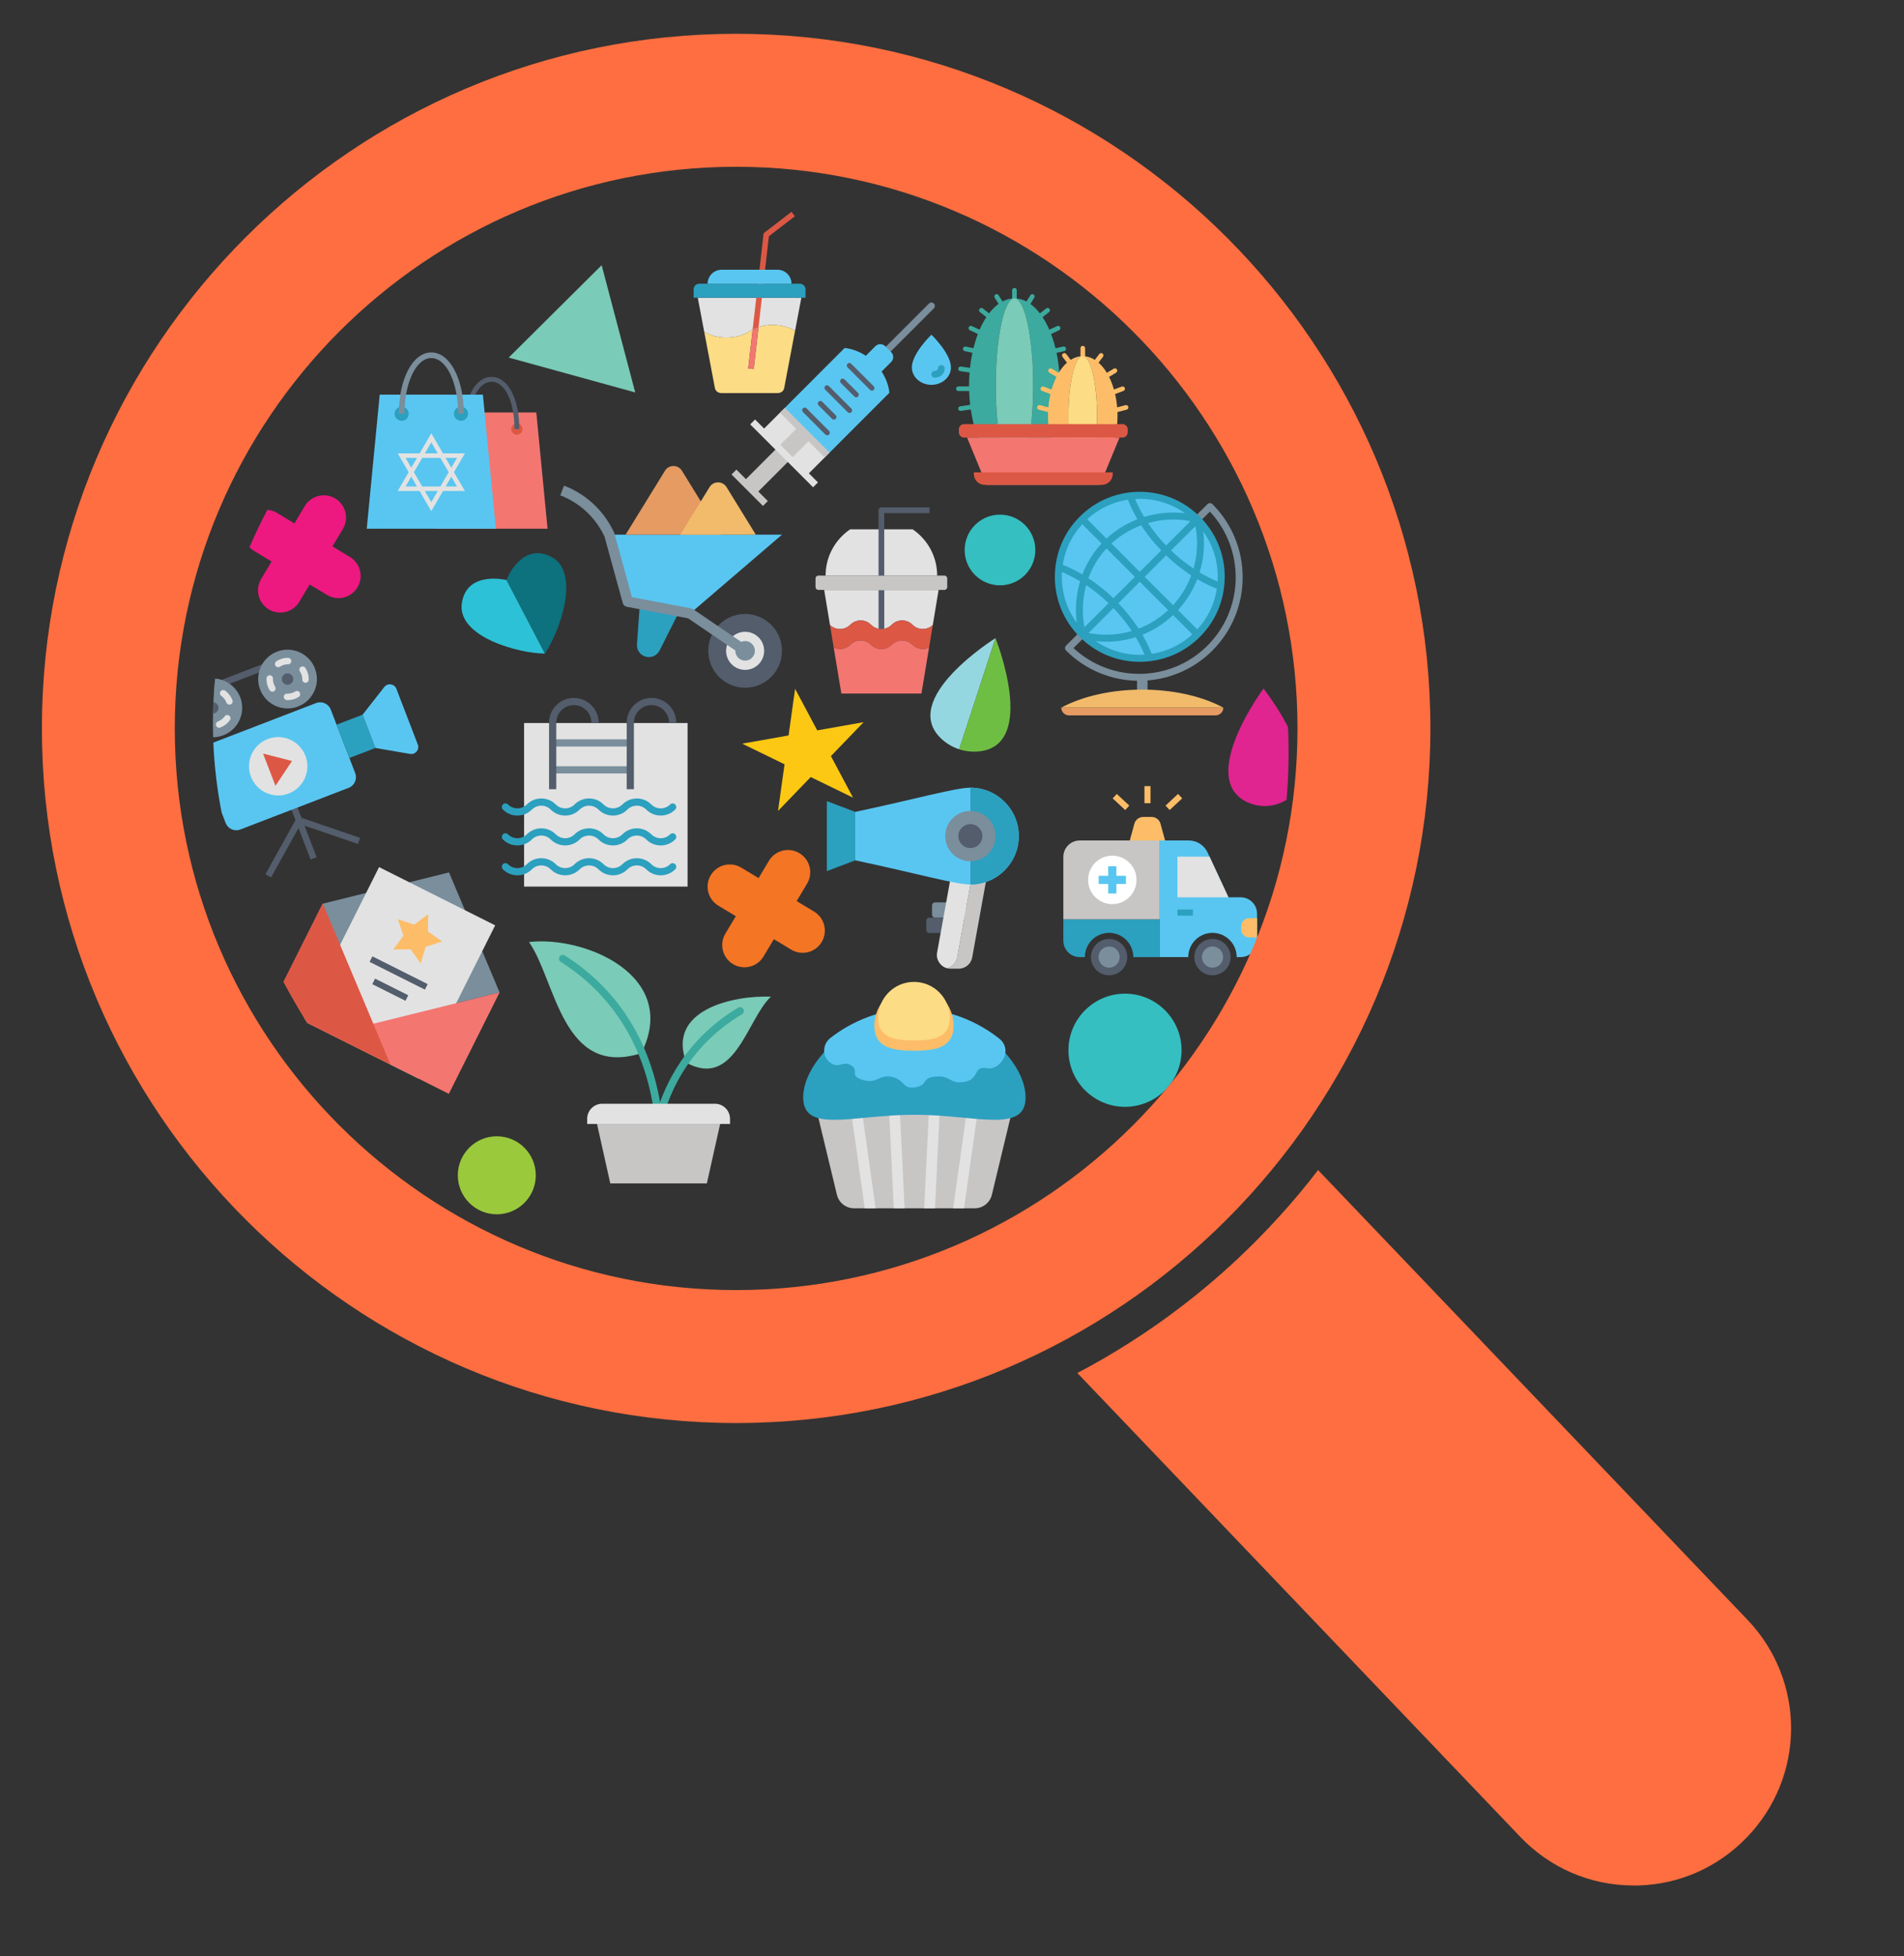 <?xml version="1.0" encoding="UTF-8" standalone="no"?>
<!DOCTYPE svg PUBLIC "-//W3C//DTD SVG 1.1//EN" "http://www.w3.org/Graphics/SVG/1.1/DTD/svg11.dtd">
<svg width="100%" height="100%" viewBox="0 0 409 420" version="1.1" xmlns="http://www.w3.org/2000/svg" xmlns:xlink="http://www.w3.org/1999/xlink" xml:space="preserve" xmlns:serif="http://www.serif.com/" style="fill-rule:evenodd;clip-rule:evenodd;stroke-miterlimit:10;">
    <rect x="0" y="0" width="409" height="420" fill="#333333" stroke="none"/>
    <g id="Artboard1" transform="matrix(1.016,0,0,1.022,-5.917,-10.443)">
        <rect x="5.824" y="10.217" width="401.749" height="410.645" style="fill:none;"/>
        <clipPath id="_clip1">
            <rect x="5.824" y="10.217" width="401.749" height="410.645"/>
        </clipPath>
        <g clip-path="url(#_clip1)">
            <g transform="matrix(-2.811,-2.968,-2.986,2.795,240.667,245.601)">
                <path d="M-0.18,-0.417C-0.18,-0.332 -0.184,-0.253 -0.183,-0.166C-0.183,-0.093 -0.181,-0.008 -0.18,0.078C-0.175,-0.013 -0.176,-0.086 -0.172,-0.166C-0.172,-0.252 -0.173,-0.337 -0.18,-0.417" style="fill:rgb(45,47,143);fill-rule:nonzero;"/>
            </g>
            <g transform="matrix(4.101,0,0,4.077,250.509,237.429)">
                <path d="M0,-0.19C-0.062,-0.125 -0.125,-0.058 -0.187,0.008C-0.125,-0.058 -0.062,-0.125 -0.008,-0.198L0,-0.19Z" style="fill:rgb(45,47,143);fill-rule:nonzero;"/>
            </g>
            <g transform="matrix(4.101,0,0,4.077,375.031,266.014)">
                <path d="M0,31.967C-1.482,33.487 -3.449,34.355 -5.559,34.415C-5.647,34.417 -5.744,34.412 -5.84,34.415C-8.056,34.406 -10.122,33.51 -11.653,31.908L-34.486,8.008C-33.544,7.515 -32.628,6.983 -31.737,6.411C-30.854,5.848 -29.996,5.253 -29.171,4.619C-28.149,3.843 -27.169,3.012 -26.239,2.142C-25.488,1.438 -24.763,0.702 -24.07,-0.064C-23.369,-0.831 -22.702,-1.629 -22.075,-2.45L0.062,20.723C3.084,23.889 3.058,28.836 0,31.967" style="fill:rgb(255,110,64);fill-rule:nonzero;"/>
            </g>
            <g transform="matrix(4.101,0,0,4.077,242.417,245.68)">
                <path d="M0,-0.174C-0.062,-0.116 -0.117,-0.059 -0.18,0L-0.188,-0.008C-0.125,-0.067 -0.063,-0.124 0,-0.174" style="fill:rgb(45,47,143);fill-rule:nonzero;"/>
            </g>
            <g transform="matrix(-3.107,-2.661,-2.677,3.088,248.712,235.612)">
                <path d="M-0.486,-1.309C-0.496,-0.905 -0.5,-0.496 -0.499,-0.092C-0.494,-0.002 -0.491,0.089 -0.486,0.181C-0.491,0.089 -0.494,-0.002 -0.488,-0.093C-0.494,-0.501 -0.49,-0.9 -0.486,-1.309" style="fill:rgb(45,47,143);fill-rule:nonzero;"/>
            </g>
            <g transform="matrix(4.101,0,0,4.077,81.4,120.247)">
                <path d="M0,3.279C-0.327,3.821 -1.031,3.995 -1.572,3.668L-2.464,3.131L-4.427,1.947L-5.326,1.405C-5.417,1.35 -5.497,1.284 -5.568,1.211C-5.293,0.571 -4.987,-0.072 -4.645,-0.716C-4.471,-0.702 -4.302,-0.652 -4.144,-0.556L-3.252,-0.017L-1.289,1.168L-0.391,1.709C0.151,2.036 0.327,2.74 0,3.279" style="fill:rgb(237,24,128);fill-rule:nonzero;"/>
            </g>
            <g transform="matrix(4.101,0,0,4.077,62.664,114.934)">
                <path d="M0,5.719C-0.543,5.394 -0.721,4.691 -0.396,4.149L1.851,0.394C2.175,-0.148 2.878,-0.324 3.422,0C3.965,0.325 4.142,1.029 3.818,1.571L1.571,5.325C1.247,5.867 0.543,6.043 0,5.719" style="fill:rgb(237,24,128);fill-rule:nonzero;"/>
            </g>
            <g transform="matrix(4.101,0,0,4.077,156.101,208.136)">
                <path d="M0,-3.448C0.327,-3.989 1.03,-4.163 1.573,-3.836L5.326,-1.572C5.869,-1.245 6.043,-0.541 5.717,0C5.391,0.541 4.687,0.715 4.145,0.388L0.391,-1.877C-0.151,-2.204 -0.326,-2.907 0,-3.448" style="fill:rgb(244,117,36);fill-rule:nonzero;"/>
            </g>
            <g transform="matrix(4.101,0,0,4.077,160.809,189.453)">
                <path d="M0,5.718C-0.543,5.393 -0.721,4.69 -0.396,4.148L1.851,0.393C2.175,-0.149 2.878,-0.325 3.421,0C3.965,0.325 4.142,1.029 3.817,1.571L1.571,5.324C1.247,5.867 0.543,6.043 0,5.718" style="fill:rgb(244,117,36);fill-rule:nonzero;"/>
            </g>
            <g transform="matrix(4.101,0,0,4.077,112.897,139.452)">
                <path d="M0,-1.81C0,-1.81 0.753,-3.789 2.3,-3.013C3.846,-2.237 2.762,0.844 1.981,1.979L0,-1.81Z" style="fill:rgb(13,113,126);fill-rule:nonzero;"/>
            </g>
            <g transform="matrix(4.101,0,0,4.077,112.897,145.437)">
                <path d="M0,-3.278C0,-3.278 -2.055,-3.789 -2.3,-2.076C-2.544,-0.362 0.605,0.505 1.981,0.511L0,-3.278Z" style="fill:rgb(44,193,214);fill-rule:nonzero;"/>
            </g>
            <g transform="matrix(4.101,0,0,4.077,173.93,180.584)">
                <path d="M0,-6.294L1.141,-4.151L3.532,-4.574L1.847,-2.827L2.988,-0.685L0.805,-1.747L-0.88,0L-0.544,-2.404L-2.727,-3.467L-0.336,-3.89L0,-6.294Z" style="fill:rgb(253,200,19);fill-rule:nonzero;"/>
            </g>
            <g transform="matrix(4.101,0,0,4.077,140.127,65.93)">
                <path d="M0,6.557L-6.523,4.761L-1.73,0L0,6.557Z" style="fill:rgb(122,203,183);fill-rule:nonzero;"/>
            </g>
            <g transform="matrix(0,4.077,4.101,0,243.683,218.97)">
                <path d="M2.916,-2.916C1.306,-2.916 0,-1.61 0,-0C0,1.61 1.306,2.916 2.916,2.916C4.526,2.916 5.832,1.61 5.832,-0C5.832,-1.61 4.526,-2.916 2.916,-2.916" style="fill:rgb(53,191,193);fill-rule:nonzero;"/>
            </g>
            <g transform="matrix(0,4.077,4.101,0,217.247,118.336)">
                <path d="M1.822,-1.821C0.815,-1.821 0,-1.006 0,0.001C0,1.007 0.815,1.822 1.822,1.822C2.828,1.822 3.643,1.007 3.643,0.001C3.643,-1.006 2.828,-1.821 1.822,-1.821" style="fill:rgb(53,191,193);fill-rule:nonzero;"/>
            </g>
            <g transform="matrix(0,4.077,4.101,0,110.863,248.931)">
                <path d="M2.01,-2.01C0.9,-2.01 0,-1.11 0,0C0,1.11 0.9,2.01 2.01,2.01C3.12,2.01 4.02,1.11 4.02,0C4.02,-1.11 3.12,-2.01 2.01,-2.01" style="fill:rgb(154,201,60);fill-rule:nonzero;"/>
            </g>
            <g transform="matrix(4.101,0,0,4.077,277.844,156.506)">
                <path d="M0,5.331C-0.053,5.363 -0.107,5.395 -0.167,5.425C-0.75,5.718 -1.426,5.729 -2.019,5.457C-4.64,4.248 -1.191,-0.398 -1.191,-0.398C-1.191,-0.398 -0.489,0.483 0.073,1.58L0.073,1.583C0.128,2.767 0.112,4.023 0,5.331" style="fill:rgb(224,36,144);fill-rule:nonzero;"/>
            </g>
            <g transform="matrix(4.101,0,0,4.077,216.303,167.627)">
                <path d="M0,-5.728L-1.875,0C-2.201,-0.107 -2.505,-0.281 -2.762,-0.514C-5.049,-2.577 0,-5.728 0,-5.728" style="fill:rgb(149,215,225);fill-rule:nonzero;"/>
            </g>
            <g transform="matrix(4.101,0,0,4.077,212.789,144.422)">
                <path d="M0,5.802C-0.346,5.838 -0.693,5.798 -1.019,5.692L0.857,-0.036C0.857,-0.036 3.064,5.492 0,5.802" style="fill:rgb(111,190,68);fill-rule:nonzero;"/>
            </g>
            <g transform="matrix(4.101,0,0,4.077,220.577,264.062)">
                <path d="M0,-5.805L-10.449,-5.805L-9.219,-0.699C-9.121,-0.289 -8.754,0 -8.333,0L-2.116,0C-1.695,0 -1.328,-0.289 -1.23,-0.699L0,-5.805Z" style="fill:rgb(199,198,197);fill-rule:nonzero;"/>
            </g>
            <g transform="matrix(4.101,0,0,4.077,187.765,261.793)">
                <path d="M0,-4.971L1.448,-4.971L1.715,0.556L2.271,0.556L2.004,-4.971L3.549,-4.971L3.282,0.556L3.838,0.556L4.105,-4.971L5.553,-4.971L4.775,0.556L5.336,0.556L6.147,-5.21C6.159,-5.289 6.135,-5.37 6.082,-5.431C6.029,-5.492 5.953,-5.527 5.873,-5.527L-0.32,-5.527C-0.4,-5.527 -0.477,-5.492 -0.529,-5.431C-0.582,-5.37 -0.606,-5.289 -0.595,-5.21L0.216,0.556L0.777,0.556L0,-4.971Z" style="fill:rgb(226,226,226);fill-rule:nonzero;"/>
            </g>
            <g transform="matrix(0,-4.077,-4.101,0,204.264,212.302)">
                <path d="M-6.98,-4.486C-8.864,-4.486 -7.875,-1.92 -7.875,1.246C-7.875,4.412 -8.864,6.98 -6.98,6.98C-5.096,6.98 -2.602,4.412 -2.602,1.246C-2.602,-1.92 -5.096,-4.486 -6.98,-4.486" style="fill:rgb(44,160,191);fill-rule:nonzero;"/>
            </g>
            <g transform="matrix(4.101,0,0,4.077,181.34,227.652)">
                <path d="M0,1.424C0.44,1.747 0.644,1.343 1.006,1.528C1.568,1.814 0.974,2.048 1.568,2.278C2.381,2.594 2.492,2.025 3.152,2.152C3.851,2.286 3.713,2.786 4.349,2.702C5.064,2.607 4.67,2.233 5.39,2.148C6.244,2.047 6.156,2.585 6.98,2.405C7.723,2.244 7.343,1.574 8.119,1.715C8.415,1.769 8.776,1.555 8.965,1.163C9.124,0.834 9.027,0.434 8.742,0.205C7.601,-0.707 6.052,-1.362 4.344,-1.362C2.668,-1.362 1.144,-0.731 0.01,0.156C-0.398,0.475 -0.424,1.102 -0.013,1.414C-0.008,1.417 -0.004,1.42 0,1.424" style="fill:rgb(89,198,241);fill-rule:nonzero;"/>
            </g>
            <g transform="matrix(0,-4.077,-4.101,0,200.609,215.833)">
                <path d="M-2.417,-1.666C-3.544,-1.666 -3.708,-0.752 -3.708,0.376C-3.708,1.503 -3.544,2.417 -2.417,2.417C-1.289,2.417 -0.375,1.503 -0.375,0.376C-0.375,-0.752 -1.289,-1.666 -2.417,-1.666" style="fill:rgb(253,189,104);fill-rule:nonzero;"/>
            </g>
            <g transform="matrix(0,-4.077,-4.101,0,200.462,215.115)">
                <path d="M-2.187,-1.507C-3.207,-1.507 -3.355,-0.68 -3.355,0.34C-3.355,1.36 -3.207,2.187 -2.187,2.187C-1.166,2.187 -0.339,1.36 -0.339,0.34C-0.339,-0.68 -1.166,-1.507 -2.187,-1.507" style="fill:rgb(252,220,133);fill-rule:nonzero;"/>
            </g>
            <g transform="matrix(4.101,0,0,4.077,193.616,73.701)">
                <path d="M0,2.6C-0.046,2.6 -0.091,2.582 -0.125,2.547C-0.195,2.479 -0.195,2.366 -0.125,2.296L2.102,0.07C2.17,0 2.283,0 2.352,0.07C2.421,0.139 2.421,0.251 2.352,0.321L0.125,2.547C0.09,2.582 0.045,2.6 0,2.6" style="fill:rgb(122,142,156);fill-rule:nonzero;"/>
            </g>
            <g transform="matrix(2.9,2.883,2.9,-2.883,170.693,96.633)">
                <rect x="0.056" y="-1.375" width="3.263" height="1.51" style="fill:rgb(226,226,226);"/>
            </g>
            <g transform="matrix(4.101,0,0,4.077,194.239,101.921)">
                <path d="M0,-3.839C0.141,-3.98 0.141,-4.207 0,-4.348L-0.304,-4.652C-0.445,-4.793 -0.673,-4.793 -0.814,-4.652L-1.305,-4.161L-1.297,-4.154C-1.63,-4.373 -2.006,-4.521 -2.398,-4.562L-5.605,-1.354L-3.298,0.954L-0.091,-2.254C-0.131,-2.646 -0.279,-3.023 -0.498,-3.355L-0.491,-3.348L0,-3.839Z" style="fill:rgb(89,198,241);fill-rule:nonzero;"/>
            </g>
            <g transform="matrix(-2.9,-2.883,-2.9,2.883,178.394,105.058)">
                <rect x="0.651" y="-0.27" width="0.901" height="4.019" style="fill:rgb(199,198,197);"/>
            </g>
            <g transform="matrix(-2.9,-2.883,-2.9,2.883,165.057,108.015)">
                <rect x="-1.831" y="0.759" width="2.292" height="0.355" style="fill:rgb(199,198,197);"/>
            </g>
            <g transform="matrix(-2.9,-2.883,-2.9,2.883,172.328,96.117)">
                <rect x="-3.788" y="1.569" width="4.585" height="0.355" style="fill:rgb(226,226,226);"/>
            </g>
            <g transform="matrix(-2.9,-2.883,-2.9,2.883,176.708,94.455)">
                <rect x="-2.659" y="1.102" width="3.263" height="0.355" style="fill:rgb(199,198,197);"/>
            </g>
            <g transform="matrix(4.101,0,0,4.077,176.343,101.463)">
                <path d="M0,-1.339C-0.052,-1.391 -0.136,-1.391 -0.188,-1.339C-0.241,-1.286 -0.241,-1.202 -0.188,-1.151L0.974,0.013C1,0.038 1.034,0.052 1.068,0.052C1.102,0.052 1.136,0.038 1.162,0.013C1.214,-0.04 1.214,-0.124 1.162,-0.176L0,-1.339Z" style="fill:rgb(83,93,108);fill-rule:nonzero;"/>
            </g>
            <g transform="matrix(4.101,0,0,4.077,179.655,98.166)">
                <path d="M0,-0.873C-0.052,-0.925 -0.136,-0.925 -0.188,-0.873C-0.24,-0.82 -0.24,-0.736 -0.188,-0.685L0.51,0.013C0.535,0.039 0.569,0.052 0.604,0.052C0.637,0.052 0.672,0.039 0.698,0.013C0.75,-0.039 0.75,-0.123 0.698,-0.175L0,-0.873Z" style="fill:rgb(83,93,108);fill-rule:nonzero;"/>
            </g>
            <g transform="matrix(4.101,0,0,4.077,181.061,96.77)">
                <path d="M0,-1.338C-0.052,-1.39 -0.136,-1.39 -0.187,-1.338C-0.24,-1.286 -0.24,-1.201 -0.187,-1.15L0.975,0.013C1.001,0.039 1.034,0.052 1.069,0.052C1.104,0.052 1.137,0.039 1.163,0.013C1.215,-0.039 1.215,-0.123 1.163,-0.176L0,-1.338Z" style="fill:rgb(83,93,108);fill-rule:nonzero;"/>
            </g>
            <g transform="matrix(4.101,0,0,4.077,184.375,93.472)">
                <path d="M0,-0.872C-0.052,-0.925 -0.136,-0.925 -0.188,-0.872C-0.24,-0.82 -0.24,-0.735 -0.188,-0.684L0.509,0.014C0.536,0.039 0.569,0.053 0.604,0.053C0.638,0.053 0.672,0.039 0.698,0.014C0.75,-0.038 0.75,-0.123 0.698,-0.175L0,-0.872Z" style="fill:rgb(83,93,108);fill-rule:nonzero;"/>
            </g>
            <g transform="matrix(4.101,0,0,4.077,190.549,87.339)">
                <path d="M0,0.987L-1.162,-0.176C-1.214,-0.228 -1.298,-0.228 -1.35,-0.176C-1.402,-0.123 -1.402,-0.039 -1.35,0.012L-0.188,1.175C-0.162,1.201 -0.128,1.215 -0.094,1.215C-0.06,1.215 -0.025,1.201 0,1.175C0.052,1.123 0.052,1.039 0,0.987" style="fill:rgb(83,93,108);fill-rule:nonzero;"/>
            </g>
            <g transform="matrix(-4.101,0,0,4.077,202.743,91.068)">
                <path d="M-0.002,-2.585C-0.002,-2.585 1.006,-1.618 1.006,-0.9C1.006,-0.402 0.556,0 -0.002,0C-0.558,0 -1.008,-0.402 -1.008,-0.9C-1.008,-1.618 -0.002,-2.585 -0.002,-2.585" style="fill:rgb(89,198,241);fill-rule:nonzero;"/>
            </g>
            <g transform="matrix(4.101,0,0,4.077,203.486,86.918)">
                <path d="M0,0.65C-0.098,0.65 -0.178,0.571 -0.178,0.472C-0.178,0.375 -0.098,0.296 0,0.296C0.083,0.296 0.152,0.241 0.152,0.177C0.152,0.08 0.231,0 0.33,0C0.428,0 0.507,0.08 0.507,0.177C0.507,0.438 0.279,0.65 0,0.65" style="fill:rgb(44,160,191);fill-rule:nonzero;"/>
            </g>
            <g transform="matrix(4.101,0,0,4.077,100.294,121.288)">
                <path d="M0,-5.988L4.614,-5.988L5.193,0L-0.579,0L0,-5.988Z" style="fill:rgb(243,118,113);fill-rule:nonzero;"/>
            </g>
            <g transform="matrix(0,-4.077,-4.101,0,115.111,99.164)">
                <path d="M-0.292,-0.292C-0.452,-0.292 -0.583,-0.161 -0.583,0.001C-0.583,0.161 -0.452,0.292 -0.292,0.292C-0.13,0.292 -0,0.161 -0,0.001C-0,-0.161 -0.13,-0.292 -0.292,-0.292" style="fill:rgb(220,88,68);fill-rule:nonzero;"/>
            </g>
            <g transform="matrix(4.101,0,0,4.077,115.62,89.402)">
                <path d="M0,2.686L-0.248,2.686C-0.248,1.273 -0.745,0.248 -1.43,0.248C-2.115,0.248 -2.613,1.273 -2.613,2.686L-2.861,2.686C-2.861,1.105 -2.272,0 -1.43,0C-0.588,0 0,1.105 0,2.686" style="fill:rgb(83,93,108);fill-rule:nonzero;"/>
            </g>
            <g transform="matrix(4.101,0,0,4.077,86.104,121.288)">
                <path d="M0,-6.906L5.32,-6.906L5.988,0L-0.668,0L0,-6.906Z" style="fill:rgb(89,198,241);fill-rule:nonzero;"/>
            </g>
            <g transform="matrix(0,-4.077,-4.101,0,90.743,95.657)">
                <path d="M-0.365,-0.365C-0.566,-0.365 -0.728,-0.201 -0.728,-0.001C-0.728,0.201 -0.566,0.365 -0.365,0.365C-0.163,0.365 -0.001,0.201 -0.001,-0.001C-0.001,-0.201 -0.163,-0.365 -0.365,-0.365" style="fill:rgb(44,160,191);fill-rule:nonzero;"/>
            </g>
            <g transform="matrix(0,-4.077,-4.101,0,103.284,95.659)">
                <path d="M-0.364,-0.364C-0.565,-0.364 -0.728,-0.201 -0.728,0C-0.728,0.201 -0.565,0.364 -0.364,0.364C-0.163,0.364 0,0.201 0,0C0,-0.201 -0.163,-0.364 -0.364,-0.364" style="fill:rgb(44,160,191);fill-rule:nonzero;"/>
            </g>
            <g transform="matrix(4.101,0,0,4.077,103.882,84.257)">
                <path d="M0,3.161L-0.292,3.161C-0.292,1.552 -0.899,0.291 -1.675,0.291C-2.45,0.291 -3.058,1.552 -3.058,3.161L-3.349,3.161C-3.349,1.359 -2.629,0 -1.675,0C-0.72,0 0,1.359 0,3.161" style="fill:rgb(122,142,156);fill-rule:nonzero;"/>
            </g>
            <g transform="matrix(4.101,0,0,4.077,102.454,106.418)">
                <path d="M0,1.474L-0.59,1.474L-0.295,0.966L0,1.474ZM-0.859,1.474L-1.794,1.474L-2.224,0.736L-1.794,-0.001L-0.859,-0.001L-0.768,0.158L-0.43,0.736L-0.859,1.474ZM-1.326,2.279L-1.659,1.707L-0.994,1.707L-1.326,2.279ZM-2.654,1.474L-2.359,0.966L-2.064,1.474L-2.654,1.474ZM-2.654,-0.001L-2.064,-0.001L-2.359,0.504L-2.654,-0.001ZM-1.326,-0.805L-0.994,-0.233L-1.659,-0.233L-1.326,-0.805ZM0,-0.001L-0.295,0.504L-0.59,-0.001L0,-0.001ZM0.405,-0.233L-0.725,-0.233L-0.729,-0.243L-1.326,-1.269L-1.929,-0.233L-3.058,-0.233L-2.494,0.736L-3.058,1.707L-1.929,1.707L-1.326,2.743L-0.958,2.107L-0.958,2.105L-0.956,2.103L-0.725,1.707L0.405,1.707L-0.16,0.736L0.405,-0.233Z" style="fill:rgb(226,226,226);fill-rule:nonzero;"/>
            </g>
            <g transform="matrix(4.101,0,0,4.077,153.35,81.585)">
                <path d="M0,-2.164L0.333,-0.408C0.993,0 2.026,-0.009 2.67,-0.434C3.317,-0.861 4.356,-0.867 5.016,-0.453L5.341,-2.164L0,-2.164Z" style="fill:rgb(226,226,226);fill-rule:nonzero;"/>
            </g>
            <g transform="matrix(4.101,0,0,4.077,166.199,92.011)">
                <path d="M0,-3.207L-0.247,-1.047L-0.533,-1.08L-0.304,-3.082C-0.359,-3.054 -0.413,-3.024 -0.463,-2.991C-1.107,-2.566 -2.14,-2.558 -2.8,-2.966L-2.25,-0.073C-2.229,0.079 -2.085,0.193 -1.915,0.193L0.989,0.193C1.159,0.193 1.303,0.079 1.324,-0.073L1.882,-3.011C1.364,-3.336 0.612,-3.4 0,-3.207" style="fill:rgb(252,220,133);fill-rule:nonzero;"/>
            </g>
            <g transform="matrix(4.101,0,0,4.077,168.39,74.324)">
                <path d="M0,-3.551L1.34,-4.58L1.165,-4.808L-0.224,-3.742C-0.255,-3.719 -0.275,-3.683 -0.279,-3.645L-0.838,1.257C-0.743,1.207 -0.641,1.166 -0.534,1.132L0,-3.551Z" style="fill:rgb(220,88,68);fill-rule:nonzero;"/>
            </g>
            <g transform="matrix(0.466,-4.05,-4.074,-0.463,169.517,83.762)">
                <path d="M-1.09,0.938L1.084,0.938C1.038,1.04 0.986,1.137 0.925,1.227L-1.09,1.226L-1.09,0.938Z" style="fill:rgb(243,118,113);fill-rule:nonzero;"/>
            </g>
            <g transform="matrix(4.101,0,0,4.077,174.942,72.764)">
                <path d="M0,-0.721L-5.19,-0.721C-5.349,-0.721 -5.478,-0.592 -5.478,-0.433L-5.478,0L0.289,0L0.289,-0.433C0.289,-0.592 0.159,-0.721 0,-0.721" style="fill:rgb(44,160,191);fill-rule:nonzero;"/>
            </g>
            <g transform="matrix(-4.101,0,0,4.077,158.389,69.826)">
                <path d="M-2.883,-0.721L0,-0.721C0.398,-0.721 0.721,-0.399 0.721,0L-3.604,0C-3.604,-0.399 -3.281,-0.721 -2.883,-0.721" style="fill:rgb(89,198,241);fill-rule:nonzero;"/>
            </g>
            <g transform="matrix(4.101,0,0,4.077,150.957,224.855)">
                <path d="M0,2.116C2.501,3.483 3.139,-0.165 4.356,-1.289C2.44,-1.367 -1.056,-0.617 0,2.116" style="fill:rgb(122,203,183);fill-rule:nonzero;"/>
            </g>
            <g transform="matrix(4.101,0,0,4.077,117.676,235.399)">
                <path d="M0,-6.689C1.393,-4.685 1.705,0.338 5.79,-0.964C7.798,-4.968 2.846,-7.027 0,-6.689" style="fill:rgb(122,203,183);fill-rule:nonzero;"/>
            </g>
            <g transform="matrix(4.101,0,0,4.077,162.979,234.592)">
                <path d="M0,-3.041C-0.055,-3.133 -0.174,-3.164 -0.268,-3.108C-1.622,-2.303 -3.354,-0.818 -4.291,1.759C-5.011,-2.357 -7.325,-4.614 -9.203,-5.798C-9.293,-5.854 -9.414,-5.828 -9.471,-5.737C-9.529,-5.645 -9.502,-5.525 -9.41,-5.469C-7.481,-4.252 -5.073,-1.857 -4.557,2.641L-4.557,2.643C-4.556,2.652 -4.55,2.661 -4.548,2.671C-4.543,2.686 -4.541,2.7 -4.534,2.713C-4.529,2.72 -4.523,2.726 -4.518,2.732C-4.509,2.745 -4.5,2.758 -4.487,2.768C-4.48,2.773 -4.472,2.776 -4.465,2.782C-4.452,2.79 -4.438,2.797 -4.423,2.803C-4.42,2.804 -4.418,2.806 -4.415,2.807C-4.398,2.812 -4.381,2.813 -4.365,2.813L-4.341,2.813C-4.336,2.812 -4.332,2.809 -4.327,2.809C-4.311,2.805 -4.295,2.801 -4.281,2.793C-4.274,2.79 -4.266,2.785 -4.259,2.781C-4.246,2.773 -4.234,2.763 -4.224,2.752C-4.218,2.745 -4.213,2.74 -4.208,2.734C-4.198,2.72 -4.189,2.704 -4.183,2.687C-4.181,2.681 -4.178,2.677 -4.176,2.672C-4.176,2.671 -4.176,2.671 -4.175,2.67C-3.369,-0.29 -1.497,-1.924 -0.068,-2.773C0.024,-2.828 0.055,-2.948 0,-3.041" style="fill:rgb(60,170,158);fill-rule:nonzero;"/>
            </g>
            <g transform="matrix(4.101,0,0,4.077,158.079,258.831)">
                <path d="M0,-3.062L-6.347,-3.062L-5.663,0L-0.684,0L0,-3.062Z" style="fill:rgb(199,198,197);fill-rule:nonzero;"/>
            </g>
            <g transform="matrix(4.101,0,0,4.077,156.972,246.348)">
                <path d="M0,-1.044L-5.807,-1.044C-6.237,-1.044 -6.585,-0.694 -6.585,-0.264L-6.585,0L0.78,0L0.78,-0.264C0.78,-0.694 0.431,-1.044 0,-1.044" style="fill:rgb(226,226,226);fill-rule:nonzero;"/>
            </g>
            <g transform="matrix(-4.101,0,0,4.077,163.366,154.7)">
                <path d="M0.001,-3.802C1.05,-3.802 1.901,-2.951 1.901,-1.902C1.901,-0.852 1.05,0 0.001,0C-1.049,0 -1.9,-0.852 -1.9,-1.902C-1.9,-2.951 -1.049,-3.802 0.001,-3.802" style="fill:rgb(83,93,108);fill-rule:nonzero;"/>
            </g>
            <g transform="matrix(-4.101,0,0,4.077,163.366,150.949)">
                <path d="M0.001,-1.963C0.543,-1.963 0.982,-1.524 0.982,-0.982C0.982,-0.44 0.543,0 0.001,0C-0.541,0 -0.981,-0.44 -0.981,-0.982C-0.981,-1.524 -0.541,-1.963 0.001,-1.963" style="fill:rgb(226,226,226);fill-rule:nonzero;"/>
            </g>
            <g transform="matrix(1.086,3.931,3.955,-1.079,156.106,111.136)">
                <path d="M1.314,-5.782L4.895,-5.782L6.331,-2.841L3.67,2.798L1.314,-5.782Z" style="fill:rgb(89,198,241);fill-rule:nonzero;"/>
            </g>
            <g transform="matrix(-3.074,-2.698,-2.714,3.056,142.834,118.506)">
                <path d="M0.211,-2.884C0.579,-2.996 0.936,-2.682 0.87,-2.303L0.211,1.507L-3.487,-1.757L0.211,-2.884Z" style="fill:rgb(229,155,98);fill-rule:nonzero;"/>
            </g>
            <g transform="matrix(-2.937,-2.845,-2.862,2.92,153.313,118.733)">
                <path d="M-0.013,-2.127C0.359,-2.221 0.7,-1.889 0.616,-1.515L-0.013,1.292L-2.802,-1.426L-0.013,-2.127Z" style="fill:rgb(241,187,107);fill-rule:nonzero;"/>
            </g>
            <g transform="matrix(4.101,0,0,4.077,141.101,148.264)">
                <path d="M0,-2.74L-0.147,-0.661C-0.173,-0.303 0.11,0 0.468,0C0.701,0 0.915,-0.132 1.02,-0.34L2.026,-2.343L0,-2.74Z" style="fill:rgb(44,160,191);fill-rule:nonzero;"/>
            </g>
            <g transform="matrix(4.101,0,0,4.077,164.523,116.274)">
                <path d="M0,7.108C-0.148,7.006 -0.331,6.997 -0.483,7.063L-2.966,5.376C-2.996,5.354 -3.031,5.34 -3.066,5.334L-6.119,4.758L-7.022,1.467C-7.028,1.451 -7.034,1.435 -7.041,1.42L-7.098,1.306C-7.622,0.249 -8.518,-0.567 -9.62,-0.989L-9.812,-0.488C-8.835,-0.115 -8.041,0.607 -7.577,1.544L-7.532,1.634L-6.591,5.061C-6.564,5.16 -6.482,5.235 -6.382,5.254L-3.221,5.849L-0.785,7.507C-0.791,7.673 -0.715,7.838 -0.566,7.94C-0.336,8.097 -0.023,8.037 0.133,7.807C0.29,7.578 0.23,7.264 0,7.108" style="fill:rgb(122,142,156);fill-rule:nonzero;"/>
            </g>
            <g transform="matrix(4.101,0,0,4.077,231.208,96.874)">
                <path d="M0,-3.306C-0.014,-3.37 -0.078,-3.411 -0.143,-3.396L-0.542,-3.309C-0.606,-3.568 -0.683,-3.814 -0.771,-4.043L-0.356,-4.237C-0.297,-4.265 -0.271,-4.336 -0.299,-4.396C-0.327,-4.455 -0.397,-4.482 -0.458,-4.453L-0.861,-4.265C-0.965,-4.502 -1.081,-4.721 -1.208,-4.912L-0.874,-5.172C-0.821,-5.212 -0.812,-5.287 -0.853,-5.339C-0.893,-5.391 -0.967,-5.401 -1.02,-5.361L-1.347,-5.108C-1.499,-5.304 -1.662,-5.467 -1.836,-5.592L-1.634,-5.916C-1.599,-5.972 -1.616,-6.045 -1.672,-6.08C-1.728,-6.116 -1.801,-6.098 -1.836,-6.042L-2.039,-5.719C-2.199,-5.803 -2.366,-5.856 -2.539,-5.872L-2.539,-6.299C-2.539,-6.365 -2.591,-6.418 -2.658,-6.418C-2.723,-6.418 -2.777,-6.365 -2.777,-6.299L-2.777,-5.872C-2.948,-5.857 -3.114,-5.804 -3.273,-5.72L-3.475,-6.042C-3.51,-6.098 -3.584,-6.116 -3.64,-6.08C-3.696,-6.045 -3.712,-5.972 -3.678,-5.916L-3.477,-5.595C-3.651,-5.469 -3.815,-5.306 -3.967,-5.109L-4.291,-5.361C-4.343,-5.401 -4.418,-5.391 -4.459,-5.339C-4.499,-5.287 -4.49,-5.212 -4.438,-5.172L-4.106,-4.915C-4.233,-4.723 -4.35,-4.505 -4.454,-4.266L-4.854,-4.453C-4.914,-4.481 -4.985,-4.455 -5.013,-4.396C-5.041,-4.336 -5.015,-4.265 -4.955,-4.237L-4.544,-4.045C-4.632,-3.816 -4.708,-3.57 -4.773,-3.31L-5.169,-3.396C-5.233,-3.41 -5.297,-3.37 -5.311,-3.306C-5.325,-3.242 -5.285,-3.178 -5.221,-3.163L-4.827,-3.077C-4.88,-2.827 -4.921,-2.568 -4.95,-2.298L-5.42,-2.367C-5.485,-2.375 -5.546,-2.331 -5.555,-2.266C-5.564,-2.201 -5.52,-2.14 -5.455,-2.13L-4.972,-2.06C-4.99,-1.839 -4.999,-1.614 -4.999,-1.383L-4.999,-1.344L-5.55,-1.344C-5.616,-1.344 -5.669,-1.289 -5.669,-1.224C-5.669,-1.158 -5.616,-1.105 -5.55,-1.105L-4.994,-1.105C-4.986,-0.862 -4.968,-0.623 -4.941,-0.393L-5.455,-0.318C-5.52,-0.309 -5.564,-0.248 -5.555,-0.183C-5.546,-0.123 -5.496,-0.08 -5.437,-0.08C-5.432,-0.08 -5.426,-0.081 -5.42,-0.082L-4.91,-0.156C-4.632,1.73 -3.729,3.112 -2.658,3.112C-3.19,3.112 -3.622,1.099 -3.622,-1.383C-3.622,-3.678 -3.253,-5.57 -2.777,-5.843L-2.777,-5.72C-2.777,-5.654 -2.723,-5.6 -2.658,-5.6C-2.591,-5.6 -2.539,-5.654 -2.539,-5.72L-2.539,-5.842C-2.063,-5.569 -1.693,-3.678 -1.693,-1.383C-1.693,1.099 -2.125,3.112 -2.658,3.112C-1.365,3.112 -0.317,1.099 -0.317,-1.383C-0.317,-1.982 -0.378,-2.553 -0.488,-3.076L-0.091,-3.163C-0.026,-3.178 0.014,-3.242 0,-3.306" style="fill:rgb(60,170,158);fill-rule:nonzero;"/>
            </g>
            <g transform="matrix(0,-4.077,-4.101,0,220.312,87.303)">
                <path d="M-0.964,-0.964C1.519,-0.964 3.532,-0.532 3.532,0C3.532,0.533 1.519,0.964 -0.964,0.964C-3.446,0.964 -5.46,0.533 -5.46,0C-5.46,-0.532 -3.446,-0.964 -0.964,-0.964" style="fill:rgb(122,203,183);fill-rule:nonzero;"/>
            </g>
            <g transform="matrix(4.101,0,0,4.077,244.386,97.366)">
                <path d="M0,-0.413C-0.017,-0.476 -0.082,-0.514 -0.146,-0.498L-0.577,-0.385C-0.597,-0.624 -0.632,-0.853 -0.682,-1.071L-0.252,-1.233C-0.19,-1.257 -0.159,-1.324 -0.182,-1.387C-0.205,-1.448 -0.274,-1.479 -0.336,-1.456L-0.742,-1.304C-0.81,-1.54 -0.894,-1.758 -0.993,-1.955L-0.629,-2.173C-0.573,-2.207 -0.554,-2.28 -0.588,-2.337C-0.622,-2.392 -0.694,-2.411 -0.752,-2.378L-1.108,-2.165C-1.234,-2.374 -1.378,-2.551 -1.537,-2.688L-1.307,-2.99C-1.267,-3.044 -1.277,-3.118 -1.33,-3.158C-1.382,-3.198 -1.457,-3.187 -1.497,-3.136L-1.728,-2.832C-1.886,-2.933 -2.054,-2.997 -2.229,-3.017L-2.229,-3.435C-2.229,-3.501 -2.284,-3.555 -2.349,-3.555C-2.416,-3.555 -2.468,-3.501 -2.468,-3.435L-2.468,-3.017C-2.645,-2.997 -2.813,-2.933 -2.972,-2.831L-3.204,-3.136C-3.244,-3.187 -3.318,-3.198 -3.371,-3.158C-3.423,-3.118 -3.433,-3.044 -3.394,-2.99L-3.163,-2.688C-3.32,-2.55 -3.465,-2.373 -3.591,-2.164L-3.949,-2.378C-4.006,-2.411 -4.078,-2.392 -4.112,-2.337C-4.146,-2.28 -4.127,-2.207 -4.071,-2.173L-3.706,-1.954C-3.804,-1.758 -3.889,-1.539 -3.957,-1.304L-4.364,-1.456C-4.426,-1.479 -4.495,-1.448 -4.519,-1.387C-4.542,-1.324 -4.51,-1.257 -4.449,-1.233L-4.017,-1.07C-4.066,-0.853 -4.102,-0.623 -4.122,-0.385L-4.555,-0.498C-4.619,-0.515 -4.684,-0.476 -4.701,-0.413C-4.717,-0.35 -4.68,-0.284 -4.616,-0.267L-4.136,-0.142C-4.139,-0.075 -4.142,-0.01 -4.142,0.058C-4.142,1.762 -3.339,3.142 -2.349,3.142C-2.757,3.142 -3.087,1.762 -3.087,0.058C-3.087,-1.475 -2.82,-2.744 -2.468,-2.982L-2.468,-2.864C-2.468,-2.798 -2.416,-2.745 -2.349,-2.745C-2.284,-2.745 -2.229,-2.798 -2.229,-2.864L-2.229,-2.982C-1.879,-2.744 -1.611,-1.475 -1.611,0.058C-1.611,1.762 -1.941,3.142 -2.349,3.142C-1.359,3.142 -0.557,1.762 -0.557,0.058C-0.557,-0.01 -0.56,-0.075 -0.562,-0.142L-0.085,-0.267C-0.021,-0.284 0.017,-0.35 0,-0.413" style="fill:rgb(253,189,104);fill-rule:nonzero;"/>
            </g>
            <g transform="matrix(0,-4.077,-4.101,0,234.753,94.591)">
                <path d="M-0.739,-0.737C0.964,-0.737 2.346,-0.407 2.346,0.001C2.346,0.409 0.964,0.739 -0.739,0.739C-2.443,0.739 -3.823,0.409 -3.823,0.001C-3.823,-0.407 -2.443,-0.737 -0.739,-0.737" style="fill:rgb(252,220,133);fill-rule:nonzero;"/>
            </g>
            <g transform="matrix(4.101,0,0,4.077,242.521,112.078)">
                <path d="M0,-2.436L-7.859,-2.436L-6.854,0L-1.006,0L0,-2.436Z" style="fill:rgb(243,118,113);fill-rule:nonzero;"/>
            </g>
            <g transform="matrix(4.101,0,0,4.077,243.148,102.146)">
                <path d="M0,-0.694L-8.166,-0.694C-8.315,-0.694 -8.436,-0.573 -8.436,-0.423L-8.436,-0.27C-8.436,-0.121 -8.315,0 -8.166,0L0,0C0.149,0 0.271,-0.121 0.271,-0.27L0.271,-0.423C0.271,-0.573 0.149,-0.694 0,-0.694" style="fill:rgb(220,88,68);fill-rule:nonzero;"/>
            </g>
            <g transform="matrix(4.101,0,0,4.077,211.72,112.078)">
                <path d="M0,-0.642L0,-0.562C0,-0.252 0.25,0 0.561,0L6.602,0C6.911,0 7.162,-0.252 7.162,-0.562L7.162,-0.642L0,-0.642Z" style="fill:rgb(220,88,68);fill-rule:nonzero;"/>
            </g>
            <g transform="matrix(4.101,0,0,4.077,205.492,134.147)">
                <path d="M0,-0.738L-6.495,-0.738C-6.577,-0.738 -6.643,-0.672 -6.643,-0.591L-6.643,-0.147C-6.643,-0.066 -6.577,0 -6.495,0L0,0C0.082,0 0.147,-0.066 0.147,-0.147L0.147,-0.591C0.147,-0.672 0.082,-0.738 0,-0.738" style="fill:rgb(199,198,197);fill-rule:nonzero;"/>
            </g>
            <g transform="matrix(4.101,0,0,4.077,180.378,121.415)">
                <path d="M0,2.385L5.752,2.385C5.752,1.393 5.25,0.518 4.485,0L1.268,0C0.503,0.518 0,1.393 0,2.385" style="fill:rgb(226,226,226);fill-rule:nonzero;"/>
            </g>
            <g transform="matrix(4.101,0,0,4.077,192.173,142.672)">
                <path d="M2.95,-2.091L-2.95,-2.091L-2.649,-0.279C-2.353,-0.003 -1.891,-0.007 -1.602,-0.295C-1.307,-0.591 -0.829,-0.591 -0.534,-0.295C-0.238,0 0.239,0 0.534,-0.295C0.83,-0.591 1.307,-0.591 1.603,-0.295C1.891,-0.007 2.354,-0.003 2.65,-0.279L2.95,-2.091Z" style="fill:rgb(226,226,226);fill-rule:nonzero;"/>
            </g>
            <g transform="matrix(4.101,0,0,4.077,192.173,131.14)">
                <path d="M0,-3.515C-0.081,-3.515 -0.147,-3.45 -0.147,-3.369L-0.147,0L0.148,0L0.148,-3.22L2.483,-3.22L2.483,-3.515L0,-3.515Z" style="fill:rgb(83,93,108);fill-rule:nonzero;"/>
            </g>
            <g transform="matrix(4.101,0,0,4.077,-456.383,-756.349)">
                <rect x="158" y="218.435" width="0.295" height="2.214" style="fill:rgb(83,93,108);"/>
            </g>
            <g transform="matrix(4.101,0,0,4.077,185.602,141.466)">
                <path d="M0,1.034C0.295,0.738 0.773,0.738 1.068,1.034C1.364,1.329 1.841,1.329 2.136,1.034C2.432,0.738 2.909,0.738 3.205,1.034C3.437,1.265 3.78,1.311 4.06,1.178L4.252,0.017C3.956,0.293 3.493,0.289 3.205,0.001C2.909,-0.295 2.432,-0.295 2.136,0.001C1.841,0.296 1.364,0.296 1.068,0.001C0.773,-0.295 0.295,-0.295 0,0.001C-0.289,0.289 -0.751,0.293 -1.047,0.017L-0.855,1.178C-0.575,1.311 -0.232,1.265 0,1.034" style="fill:rgb(220,88,68);fill-rule:nonzero;"/>
            </g>
            <g transform="matrix(4.101,0,0,4.077,192.173,144.473)">
                <path d="M-2.064,2.809L2.065,2.809L2.458,0.44C2.178,0.574 1.835,0.528 1.603,0.296C1.307,0 0.83,0 0.534,0.296C0.239,0.591 -0.238,0.591 -0.534,0.296C-0.829,0 -1.307,0 -1.602,0.296C-1.834,0.528 -2.177,0.574 -2.457,0.44L-2.064,2.809Z" style="fill:rgb(243,118,113);fill-rule:nonzero;"/>
            </g>
            <g transform="matrix(-3.981,0.979,0.985,3.957,88.806,226.737)">
                <path d="M-4.788,-7.215L1.924,-7.215L0.878,-0.583L-5.834,-0.584L-4.788,-7.215Z" style="fill:rgb(122,142,156);fill-rule:nonzero;"/>
            </g>
            <g transform="matrix(4.101,0,0,4.077,110.516,224.573)">
                <path d="M0,-4.895L-0.667,-3.562L-2.009,-0.885L-2.009,-0.883L-3.957,3.001L-5.401,2.278L-5.401,2.276L-9.685,0.131C-9.687,0.131 -9.687,0.131 -9.687,0.129L-9.687,0.127C-9.746,0.031 -9.806,-0.063 -9.865,-0.161L-7.998,-3.884L-6.654,-6.563L-5.986,-7.896L-4.427,-7.114L-1.559,-5.676L0,-4.895Z" style="fill:rgb(226,226,226);fill-rule:nonzero;"/>
            </g>
            <g transform="matrix(4.101,0,0,4.077,111.453,221.378)">
                <path d="M0,-0.655L-2.617,4.571L-4.185,3.784L-5.63,3.062L-5.63,3.06L-9.913,0.915C-9.916,0.915 -9.916,0.915 -9.916,0.913L-9.916,0.911C-9.975,0.815 -10.034,0.721 -10.094,0.623C-10.453,0.033 -10.802,-0.577 -11.138,-1.203L-9.122,-5.226L-8.226,-3.1L-6.514,0.959L-2.238,-0.099L0,-0.655Z" style="fill:rgb(243,118,113);fill-rule:nonzero;"/>
            </g>
            <g transform="matrix(-3.666,-1.827,-1.838,3.645,86.722,209.028)">
                <rect x="-2.948" y="0.698" width="3.189" height="0.319" style="fill:rgb(83,93,108);"/>
            </g>
            <g transform="matrix(-3.666,-1.827,-1.837,3.645,86.517,214.623)">
                <rect x="-1.74" y="0.412" width="1.913" height="0.32" style="fill:rgb(83,93,108);"/>
            </g>
            <g transform="matrix(4.101,0,0,4.077,88.365,200.08)">
                <path d="M0,8.284L0,8.286L-4.283,6.139C-4.286,6.139 -4.286,6.139 -4.286,6.138L-4.286,6.136C-4.345,6.039 -4.404,5.945 -4.464,5.847C-4.823,5.258 -5.172,4.647 -5.508,4.021L-3.492,-0.002L-2.596,2.124L-0.884,6.183L0,8.284Z" style="fill:rgb(220,88,68);fill-rule:nonzero;"/>
            </g>
            <g transform="matrix(4.101,0,0,4.077,96.343,212.612)">
                <path d="M0,-2.538L-0.006,-1.642L0.729,-1.129L-0.125,-0.857L-0.385,0L-0.907,-0.728L-1.803,-0.711L-1.272,-1.433L-1.565,-2.279L-0.715,-1.998L0,-2.538Z" style="fill:rgb(253,189,104);fill-rule:nonzero;"/>
            </g>
            <g transform="matrix(-4.101,0,0,4.077,724.224,-675.202)">
                <rect x="139.729" y="205.375" width="8.428" height="8.429" style="fill:rgb(226,226,226);"/>
            </g>
            <g transform="matrix(-4.101,0,0,4.077,718.142,-701.195)">
                <rect x="141.2" y="212.592" width="4.003" height="0.371" style="fill:rgb(122,142,156);"/>
            </g>
            <g transform="matrix(-4.101,0,0,4.077,718.142,-689.895)">
                <rect x="141.2" y="211.206" width="4.003" height="0.371" style="fill:rgb(122,142,156);"/>
            </g>
            <g transform="matrix(4.101,0,0,4.077,115.215,177.964)">
                <path d="M0,0.881C0.283,0.881 0.548,0.771 0.747,0.571C1.015,0.305 1.449,0.305 1.716,0.571C1.916,0.771 2.181,0.881 2.463,0.881C2.745,0.881 3.011,0.771 3.21,0.571C3.478,0.305 3.912,0.305 4.179,0.571C4.591,0.984 5.261,0.984 5.673,0.571C5.803,0.442 5.975,0.371 6.157,0.371C6.34,0.371 6.513,0.442 6.642,0.571C7.054,0.984 7.725,0.984 8.136,0.571C8.208,0.498 8.208,0.381 8.136,0.309C8.064,0.235 7.946,0.235 7.874,0.309C7.744,0.438 7.572,0.51 7.389,0.51C7.207,0.51 7.034,0.438 6.904,0.309C6.493,-0.103 5.822,-0.103 5.411,0.309C5.144,0.575 4.709,0.575 4.442,0.309C4.242,0.109 3.977,-0.001 3.695,-0.001C3.413,-0.001 3.147,0.109 2.947,0.309C2.818,0.438 2.646,0.51 2.463,0.51C2.28,0.51 2.109,0.438 1.979,0.309C1.779,0.109 1.514,-0.001 1.232,-0.001C0.949,-0.001 0.685,0.109 0.485,0.309C0.217,0.575 -0.217,0.575 -0.484,0.309C-0.557,0.235 -0.675,0.235 -0.747,0.309C-0.819,0.381 -0.819,0.498 -0.747,0.571C-0.547,0.771 -0.282,0.881 0,0.881" style="fill:rgb(44,160,191);fill-rule:nonzero;"/>
            </g>
            <g transform="matrix(4.101,0,0,4.077,118.279,185.495)">
                <path d="M0,0.264C0.268,-0.004 0.702,-0.004 0.969,0.264C1.381,0.675 2.051,0.675 2.463,0.264C2.73,-0.004 3.165,-0.004 3.432,0.264C3.844,0.675 4.514,0.675 4.926,0.264C5.056,0.134 5.228,0.063 5.41,0.063C5.593,0.063 5.766,0.134 5.895,0.264C6.101,0.47 6.372,0.573 6.642,0.573C6.913,0.573 7.183,0.47 7.389,0.264C7.461,0.191 7.461,0.074 7.39,0.001C7.317,-0.072 7.199,-0.072 7.126,0.001C6.859,0.268 6.425,0.268 6.157,0.001C5.746,-0.411 5.076,-0.411 4.664,0.001C4.396,0.268 3.962,0.268 3.695,0.001C3.495,-0.199 3.23,-0.309 2.948,-0.309C2.666,-0.309 2.4,-0.199 2.2,0.001C1.934,0.268 1.499,0.268 1.232,0.001C1.032,-0.199 0.767,-0.309 0.485,-0.309C0.202,-0.309 -0.062,-0.199 -0.262,0.001C-0.53,0.268 -0.964,0.268 -1.231,0.001C-1.304,-0.072 -1.422,-0.072 -1.494,0.001C-1.566,0.074 -1.566,0.191 -1.494,0.264C-1.082,0.675 -0.411,0.675 0,0.264" style="fill:rgb(44,160,191);fill-rule:nonzero;"/>
            </g>
            <g transform="matrix(4.101,0,0,4.077,147.505,192.847)">
                <path d="M0,-0.263C-0.129,-0.134 -0.301,-0.063 -0.484,-0.063C-0.667,-0.063 -0.839,-0.134 -0.969,-0.263C-1.381,-0.675 -2.051,-0.675 -2.463,-0.263C-2.73,0.004 -3.165,0.004 -3.432,-0.263C-3.631,-0.463 -3.896,-0.573 -4.179,-0.573C-4.461,-0.573 -4.727,-0.463 -4.926,-0.263C-5.056,-0.134 -5.228,-0.063 -5.41,-0.063C-5.593,-0.063 -5.765,-0.134 -5.895,-0.263C-6.094,-0.463 -6.36,-0.573 -6.642,-0.573C-6.924,-0.573 -7.189,-0.463 -7.389,-0.263C-7.656,0.004 -8.09,0.004 -8.358,-0.263C-8.43,-0.336 -8.548,-0.336 -8.621,-0.263C-8.693,-0.191 -8.693,-0.073 -8.621,0C-8.42,0.2 -8.155,0.309 -7.874,0.309C-7.591,0.309 -7.326,0.2 -7.126,0C-6.859,-0.267 -6.425,-0.267 -6.158,0C-5.958,0.2 -5.693,0.309 -5.41,0.309C-5.128,0.309 -4.863,0.2 -4.663,0C-4.396,-0.267 -3.961,-0.267 -3.695,0C-3.283,0.412 -2.612,0.412 -2.2,0C-2.071,-0.129 -1.899,-0.201 -1.716,-0.201C-1.534,-0.201 -1.361,-0.129 -1.231,0C-0.819,0.412 -0.149,0.412 0.263,0C0.335,-0.073 0.335,-0.191 0.263,-0.263C0.19,-0.336 0.073,-0.336 0,-0.263" style="fill:rgb(44,160,191);fill-rule:nonzero;"/>
            </g>
            <g transform="matrix(4.101,0,0,4.077,143.566,176.013)">
                <path d="M0,-4.703C-0.705,-4.703 -1.278,-4.13 -1.278,-3.426L-1.278,0L-0.906,0L-0.906,-3.426C-0.906,-3.925 -0.5,-4.332 0,-4.332C0.499,-4.332 0.906,-3.925 0.906,-3.426L1.278,-3.426C1.278,-4.13 0.705,-4.703 0,-4.703" style="fill:rgb(83,93,108);fill-rule:nonzero;"/>
            </g>
            <g transform="matrix(4.101,0,0,4.077,127.15,176.013)">
                <path d="M0,-4.703C-0.704,-4.703 -1.278,-4.13 -1.278,-3.426L-1.278,0L-0.906,0L-0.906,-3.426C-0.906,-3.925 -0.5,-4.332 0,-4.332C0.5,-4.332 0.906,-3.925 0.906,-3.426L1.278,-3.426C1.278,-4.13 0.705,-4.703 0,-4.703" style="fill:rgb(83,93,108);fill-rule:nonzero;"/>
            </g>
            <g transform="matrix(4.101,0,0,4.077,209.461,203.009)">
                <path d="M0,-0.788L-1.45,-0.788C-1.535,-0.788 -1.604,-0.719 -1.604,-0.633L-1.604,-0.154C-1.604,-0.069 -1.535,0 -1.45,0L0,0C0.085,0 0.155,-0.069 0.155,-0.154L0.155,-0.633C0.155,-0.719 0.085,-0.788 0,-0.788" style="fill:rgb(122,142,156);fill-rule:nonzero;"/>
            </g>
            <g transform="matrix(4.101,0,0,4.077,208.69,206.218)">
                <path d="M0,-0.787L-1.558,-0.787C-1.643,-0.787 -1.713,-0.719 -1.713,-0.633L-1.713,-0.155C-1.713,-0.069 -1.643,0 -1.558,0L0,0C0.085,0 0.154,-0.069 0.154,-0.155L0.154,-0.633C0.154,-0.719 0.085,-0.787 0,-0.787" style="fill:rgb(83,93,108);fill-rule:nonzero;"/>
            </g>
            <g transform="matrix(4.101,0,0,4.077,212.541,213.723)">
                <path d="M0,-6.832L-0.416,-6.832C-0.477,-6.832 -0.534,-6.822 -0.59,-6.808C-0.245,-6.716 -0.009,-6.369 -0.076,-5.998L-1.057,-0.581C-1.107,-0.305 -1.316,-0.091 -1.58,-0.023C-1.521,-0.008 -1.46,0 -1.396,0L-0.98,0C-0.638,0 -0.345,-0.244 -0.284,-0.581L0.697,-5.998C0.775,-6.433 0.441,-6.832 0,-6.832" style="fill:rgb(199,198,197);fill-rule:nonzero;"/>
            </g>
            <g transform="matrix(4.101,0,0,4.077,208.206,188.243)">
                <path d="M0,5.669L0.981,0.252C1.048,-0.119 0.812,-0.466 0.467,-0.558C0.204,-0.49 -0.005,-0.277 -0.056,-0L-1.037,5.416C-1.104,5.788 -0.868,6.135 -0.522,6.227C-0.259,6.159 -0.05,5.945 0,5.669" style="fill:rgb(226,226,226);fill-rule:nonzero;"/>
            </g>
            <g transform="matrix(4.101,0,0,4.077,210.989,196.046)">
                <path d="M0,-4.992C-0.749,-4.992 -2.767,-4.418 -5.935,-3.744L-5.935,-1.248C-2.767,-0.575 -0.749,0 0,0C1.379,0 2.497,-1.117 2.497,-2.496C2.497,-3.875 1.379,-4.992 0,-4.992" style="fill:rgb(89,198,241);fill-rule:nonzero;"/>
            </g>
            <g transform="matrix(4.101,0,0,4.077,210.989,196.046)">
                <path d="M0,-4.992L0,0C1.379,0 2.497,-1.117 2.497,-2.496C2.497,-3.875 1.379,-4.992 0,-4.992" style="fill:rgb(44,160,191);fill-rule:nonzero;"/>
            </g>
            <g transform="matrix(0,-4.077,-4.101,0,210.991,180.583)">
                <path d="M-1.297,-1.297C-2.014,-1.297 -2.594,-0.716 -2.594,0C-2.594,0.716 -2.014,1.297 -1.297,1.297C-0.581,1.297 0,0.716 0,0C0,-0.716 -0.581,-1.297 -1.297,-1.297" style="fill:rgb(122,142,156);fill-rule:nonzero;"/>
            </g>
            <g transform="matrix(0,-4.077,-4.101,0,210.99,183.347)">
                <path d="M-0.619,-0.619C-0.961,-0.619 -1.237,-0.342 -1.237,0C-1.237,0.341 -0.961,0.619 -0.619,0.619C-0.277,0.619 -0.001,0.341 -0.001,0C-0.001,-0.342 -0.277,-0.619 -0.619,-0.619" style="fill:rgb(83,93,108);fill-rule:nonzero;"/>
            </g>
            <g transform="matrix(4.101,0,0,4.077,186.652,180.779)">
                <path d="M0,2.497L-1.466,3.052L-1.466,-0.555L0,0.001L0,2.497Z" style="fill:rgb(44,160,191);fill-rule:nonzero;"/>
            </g>
            <g transform="matrix(4.101,0,0,4.077,65.373,153.751)">
                <path d="M0,-1.003L-0.307,-0.885L-1.17,-0.553L-2.681,0.03L-3.481,0.336C-3.47,0.213 -3.461,0.09 -3.449,-0.034L-3.09,-0.174L-1.003,-0.976L-1.001,-0.976L-0.119,-1.316C-0.055,-1.339 0.014,-1.323 0.059,-1.275C0.075,-1.262 0.086,-1.243 0.096,-1.221C0.13,-1.134 0.086,-1.035 0,-1.003" style="fill:rgb(83,93,108);fill-rule:nonzero;"/>
            </g>
            <g transform="matrix(4.101,0,0,4.077,81.951,186.274)">
                <path d="M0,-0.011L-3.02,-1.041L-3.404,-2.041L-3.716,-1.921L-3.331,-0.921L-4.88,1.867L-4.588,2.03L-3.174,-0.515L-2.55,1.108L-2.238,0.988L-2.863,-0.635L-0.108,0.305L0,-0.011Z" style="fill:rgb(83,93,108);fill-rule:nonzero;"/>
            </g>
            <g transform="matrix(4.101,0,0,4.077,79.544,166.681)">
                <path d="M0,2.218L-2.638,3.234L-2.948,3.352L-5.586,4.366C-5.888,4.484 -6.226,4.332 -6.343,4.03L-6.551,3.489C-6.779,2.317 -6.925,1.116 -6.978,-0.111L-1.682,-2.149C-1.38,-2.266 -1.04,-2.115 -0.923,-1.813L-0.624,-1.034L0.037,0.682L0.336,1.459C0.453,1.761 0.302,2.102 0,2.218" style="fill:rgb(89,198,241);fill-rule:nonzero;"/>
            </g>
            <g transform="matrix(3.827,-1.465,-1.473,-3.805,81.431,169.656)">
                <rect x="-0.378" y="0.197" width="1.439" height="1.839" style="fill:rgb(44,160,191);"/>
            </g>
            <g transform="matrix(4.101,0,0,4.077,87.079,167.898)">
                <path d="M0,-3.276L-1.119,-1.85L-0.458,-0.133L1.328,0.173C1.604,0.22 1.827,-0.051 1.726,-0.312L1.174,-1.748L0.622,-3.182C0.521,-3.444 0.173,-3.496 0,-3.276" style="fill:rgb(89,198,241);fill-rule:nonzero;"/>
            </g>
            <g transform="matrix(-1.473,-3.804,-3.827,1.465,60.506,166.648)">
                <path d="M-1.405,-2.045C-2.235,-2.045 -2.91,-1.371 -2.909,-0.54C-2.909,0.29 -2.235,0.964 -1.405,0.964C-0.574,0.964 0.099,0.291 0.1,-0.541C0.099,-1.371 -0.574,-2.044 -1.405,-2.045" style="fill:rgb(226,226,226);fill-rule:nonzero;"/>
            </g>
            <g transform="matrix(4.101,0,0,4.077,61.447,175.304)">
                <path d="M0,-1.66L0.639,0L1.491,-1.28L0,-1.66Z" style="fill:rgb(220,88,68);fill-rule:nonzero;"/>
            </g>
            <g transform="matrix(4.101,0,0,4.077,53.047,153.195)">
                <path d="M0,2.818C-0.174,2.884 -0.352,2.919 -0.528,2.921C-0.54,2.516 -0.542,2.107 -0.533,1.698C-0.53,1.504 -0.523,1.309 -0.512,1.115C-0.503,0.902 -0.492,0.687 -0.476,0.472C-0.464,0.349 -0.455,0.226 -0.443,0.102L-0.423,-0.103C-0.309,-0.094 -0.194,-0.072 -0.084,-0.037C0.062,0.008 0.199,0.077 0.325,0.167C0.564,0.331 0.756,0.569 0.871,0.861C1.17,1.64 0.782,2.518 0,2.818" style="fill:rgb(122,142,156);fill-rule:nonzero;"/>
            </g>
            <g transform="matrix(4.067,-0.525,-0.528,-4.043,51.391,160.059)">
                <path d="M-0.034,0.011C-0.066,0.003 -0.098,-0 -0.13,0.002C-0.102,0.195 -0.07,0.387 -0.034,0.578C0.068,0.553 0.155,0.472 0.182,0.363C0.22,0.207 0.123,0.049 -0.034,0.011" style="fill:rgb(83,93,108);fill-rule:nonzero;"/>
            </g>
            <g transform="matrix(-1.473,-3.804,-3.827,1.465,62.459,148.298)">
                <path d="M-1.413,-2.057C-0.577,-2.057 0.101,-1.38 0.101,-0.543C0.1,0.294 -0.577,0.97 -1.413,0.971C-2.248,0.971 -2.927,0.293 -2.928,-0.543C-2.927,-1.379 -2.248,-2.058 -1.413,-2.057" style="fill:rgb(122,142,156);fill-rule:nonzero;"/>
            </g>
            <g transform="matrix(-1.476,-3.804,-3.826,1.467,65.815,151.991)">
                <path d="M-0.274,-0.398C-0.112,-0.397 0.02,-0.267 0.019,-0.105C0.019,0.057 -0.112,0.188 -0.274,0.188C-0.435,0.188 -0.567,0.057 -0.566,-0.105C-0.566,-0.266 -0.435,-0.398 -0.274,-0.398" style="fill:rgb(83,93,108);fill-rule:nonzero;"/>
            </g>
            <g transform="matrix(4.101,0,0,4.077,53.321,162.809)">
                <path d="M0,-0.513C-0.086,-0.393 -0.209,-0.301 -0.348,-0.248C-0.434,-0.215 -0.473,-0.12 -0.44,-0.034C-0.407,0.052 -0.306,0.093 -0.22,0.06C-0.022,-0.016 0.148,-0.146 0.272,-0.319C0.325,-0.393 0.308,-0.497 0.233,-0.551C0.158,-0.606 0.055,-0.588 0,-0.513" style="fill:rgb(226,226,226);fill-rule:nonzero;"/>
            </g>
            <g transform="matrix(4.101,0,0,4.077,53.405,158.182)">
                <path d="M0,-0.706C-0.047,-0.74 -0.107,-0.745 -0.158,-0.726C-0.187,-0.715 -0.213,-0.695 -0.233,-0.667C-0.287,-0.592 -0.27,-0.487 -0.194,-0.434C-0.075,-0.349 0.017,-0.23 0.07,-0.093L0.072,-0.088C0.105,-0.001 0.201,0.039 0.287,0.006C0.374,-0.027 0.415,-0.127 0.382,-0.213C0.305,-0.412 0.173,-0.583 0,-0.706" style="fill:rgb(226,226,226);fill-rule:nonzero;"/>
            </g>
            <g transform="matrix(4.101,0,0,4.077,62.862,155.593)">
                <path d="M0,-0.861C-0.091,-0.863 -0.167,-0.789 -0.169,-0.697C-0.174,-0.552 -0.149,-0.41 -0.098,-0.276C-0.074,-0.213 -0.043,-0.152 -0.007,-0.094C0.036,-0.025 0.121,0.002 0.194,-0.026C0.205,-0.03 0.214,-0.035 0.223,-0.04C0.301,-0.09 0.325,-0.191 0.277,-0.27C0.252,-0.31 0.231,-0.352 0.214,-0.396C0.179,-0.489 0.162,-0.588 0.164,-0.673C0.165,-0.678 0.165,-0.69 0.165,-0.697C0.165,-0.789 0.092,-0.86 0,-0.861" style="fill:rgb(226,226,226);fill-rule:nonzero;"/>
            </g>
            <g transform="matrix(4.101,0,0,4.077,70.421,150.149)">
                <path d="M0,0.861C0.092,0.86 0.166,0.783 0.167,0.692C0.167,0.547 0.14,0.406 0.085,0.273C0.06,0.21 0.027,0.149 -0.009,0.092C-0.054,0.024 -0.14,0 -0.213,0.029C-0.222,0.033 -0.231,0.038 -0.24,0.044C-0.318,0.094 -0.34,0.198 -0.29,0.275C-0.264,0.314 -0.242,0.357 -0.224,0.4C-0.187,0.492 -0.168,0.59 -0.167,0.674C-0.168,0.681 -0.168,0.692 -0.168,0.699C-0.167,0.79 -0.091,0.861 0,0.861" style="fill:rgb(226,226,226);fill-rule:nonzero;"/>
            </g>
            <g transform="matrix(4.101,0,0,4.077,65.82,155.998)">
                <path d="M0,0.149C-0.001,0.241 0.074,0.317 0.165,0.319C0.31,0.324 0.452,0.299 0.586,0.248C0.648,0.223 0.71,0.193 0.768,0.157C0.837,0.114 0.864,0.029 0.835,-0.044C0.832,-0.054 0.827,-0.064 0.822,-0.073C0.773,-0.152 0.671,-0.175 0.592,-0.127C0.552,-0.102 0.51,-0.081 0.466,-0.065C0.373,-0.029 0.275,-0.012 0.189,-0.014C0.184,-0.014 0.172,-0.015 0.165,-0.015C0.074,-0.015 0.001,0.058 0,0.149" style="fill:rgb(226,226,226);fill-rule:nonzero;"/>
            </g>
            <g transform="matrix(4.101,0,0,4.077,67.408,149.806)">
                <path d="M0,-0.175C0,-0.267 -0.077,-0.34 -0.168,-0.341C-0.313,-0.341 -0.455,-0.315 -0.588,-0.259C-0.65,-0.235 -0.711,-0.202 -0.768,-0.165C-0.836,-0.12 -0.861,-0.034 -0.831,0.039C-0.827,0.048 -0.822,0.057 -0.816,0.066C-0.766,0.143 -0.663,0.166 -0.585,0.115C-0.546,0.09 -0.504,0.067 -0.46,0.05C-0.369,0.012 -0.271,-0.007 -0.186,-0.007C-0.179,-0.007 -0.168,-0.006 -0.162,-0.006C-0.07,-0.008 0,-0.083 0,-0.175" style="fill:rgb(226,226,226);fill-rule:nonzero;"/>
            </g>
            <g transform="matrix(4.101,0,0,4.077,230.645,211.285)">
                <path d="M0,-1.948L0,-0.845C0,-0.379 0.378,0 0.845,0L1.11,0C1.11,-0.689 1.669,-1.249 2.358,-1.249C3.048,-1.249 3.607,-0.689 3.607,0L4.971,0L4.971,-1.948L0,-1.948Z" style="fill:rgb(44,160,191);fill-rule:nonzero;"/>
            </g>
            <g transform="matrix(4.101,0,0,4.077,268.132,199.354)">
                <path d="M0,-0.155L-0.63,-0.155L-1.706,-2.466C-1.881,-2.841 -2.257,-3.082 -2.673,-3.082L-4.17,-3.082L-4.17,2.927L-2.701,2.927C-2.701,2.238 -2.142,1.678 -1.452,1.678C-0.762,1.678 -0.204,2.238 -0.204,2.927L0,2.927C0.467,2.927 0.846,2.548 0.846,2.081L0.846,0.691C0.846,0.224 0.467,-0.155 0,-0.155" style="fill:rgb(89,198,241);fill-rule:nonzero;"/>
            </g>
            <g transform="matrix(-4.101,0,0,4.077,240.321,214.307)">
                <path d="M0.001,-1.482C0.41,-1.482 0.742,-1.15 0.742,-0.741C0.742,-0.333 0.41,0 0.001,0C-0.408,0 -0.741,-0.333 -0.741,-0.741C-0.741,-1.15 -0.408,-1.482 0.001,-1.482" style="fill:rgb(122,142,156);fill-rule:nonzero;"/>
            </g>
            <g transform="matrix(-4.101,0,0,4.077,262.175,214.307)">
                <path d="M-0.001,-1.482C0.408,-1.482 0.741,-1.15 0.741,-0.741C0.741,-0.333 0.408,0 -0.001,0C-0.409,0 -0.742,-0.333 -0.742,-0.741C-0.742,-1.15 -0.409,-1.482 -0.001,-1.482" style="fill:rgb(122,142,156);fill-rule:nonzero;"/>
            </g>
            <g transform="matrix(4.101,0,0,4.077,240.321,209.072)">
                <path d="M0,1.088C-0.302,1.088 -0.546,0.844 -0.546,0.542C-0.546,0.242 -0.302,-0.004 0,-0.004C0.299,-0.004 0.546,0.242 0.546,0.542C0.546,0.844 0.299,1.088 0,1.088M0,-0.392C-0.519,-0.392 -0.937,0.026 -0.937,0.542C-0.937,1.061 -0.519,1.48 0,1.48C0.517,1.48 0.935,1.061 0.935,0.542C0.935,0.026 0.517,-0.392 0,-0.392" style="fill:rgb(83,93,108);fill-rule:nonzero;"/>
            </g>
            <g transform="matrix(4.101,0,0,4.077,262.179,209.072)">
                <path d="M0,1.088C-0.301,1.088 -0.546,0.844 -0.546,0.542C-0.546,0.242 -0.301,-0.004 0,-0.004C0.3,-0.004 0.546,0.242 0.546,0.542C0.546,0.844 0.3,1.088 0,1.088M0,-0.392C-0.516,-0.392 -0.937,0.026 -0.937,0.542C-0.937,1.061 -0.516,1.48 0,1.48C0.517,1.48 0.935,1.061 0.935,0.542C0.935,0.026 0.517,-0.392 0,-0.392" style="fill:rgb(83,93,108);fill-rule:nonzero;"/>
            </g>
            <g transform="matrix(-4.101,0,0,4.077,969.195,-629.914)">
                <rect x="173.411" y="203.879" width="0.799" height="0.312" style="fill:rgb(44,160,191);"/>
            </g>
            <g transform="matrix(4.101,0,0,4.077,234.291,203.346)">
                <path d="M4.082,-4.061L-0.044,-4.061C-0.511,-4.061 -0.889,-3.682 -0.889,-3.215L-0.889,0L4.082,0L4.082,-4.061Z" style="fill:rgb(199,198,197);fill-rule:nonzero;"/>
            </g>
            <g transform="matrix(-4.101,0,0,4.077,254.767,190.186)">
                <path d="M-2.629,2.094L0,2.094L0,0L-1.654,0L-2.629,2.094Z" style="fill:rgb(226,226,226);fill-rule:nonzero;"/>
            </g>
            <g transform="matrix(4.101,0,0,4.077,252.153,181.846)">
                <path d="M0,1.213L-1.819,1.213L-1.583,0.348C-1.527,0.143 -1.34,0 -1.127,0L-0.691,0C-0.479,0 -0.292,0.143 -0.236,0.348L0,1.213Z" style="fill:rgb(253,189,104);fill-rule:nonzero;"/>
            </g>
            <g transform="matrix(4.101,0,0,4.077,-456.383,-679.462)">
                <rect x="171.708" y="209.671" width="0.312" height="0.882" style="fill:rgb(253,189,104);"/>
            </g>
            <g transform="matrix(-3,2.779,2.796,2.982,254.52,180.542)">
                <rect x="-0.659" y="-0.571" width="0.883" height="0.312" style="fill:rgb(253,189,104);"/>
            </g>
            <g transform="matrix(3,2.779,2.796,-2.982,242.069,176.952)">
                <rect x="-0.012" y="-0.343" width="0.882" height="0.312" style="fill:rgb(253,189,104);"/>
            </g>
            <g transform="matrix(0,-4.077,-4.101,0,240.994,189.98)">
                <path d="M-1.248,-1.249C-1.937,-1.249 -2.497,-0.69 -2.497,0C-2.497,0.689 -1.937,1.248 -1.248,1.248C-0.559,1.248 0,0.689 0,0C0,-0.69 -0.559,-1.249 -1.248,-1.249" style="fill:white;fill-rule:nonzero;"/>
            </g>
            <g transform="matrix(4.101,0,0,4.077,243.875,195.924)">
                <path d="M0,-0.42L-0.492,-0.42L-0.492,-0.912L-0.913,-0.912L-0.913,-0.42L-1.404,-0.42L-1.404,0.001L-0.913,0.001L-0.913,0.492L-0.492,0.492L-0.492,0.001L0,0.001L0,-0.42Z" style="fill:rgb(89,198,241);fill-rule:nonzero;"/>
            </g>
            <g transform="matrix(4.101,0,0,4.077,269.93,207.153)">
                <path d="M0,-0.992C-0.225,-0.992 -0.408,-0.81 -0.408,-0.585L-0.408,-0.408C-0.408,-0.182 -0.225,0 0,0L0.408,0L0.408,-0.992L0,-0.992Z" style="fill:rgb(253,189,104);fill-rule:nonzero;"/>
            </g>
            <g transform="matrix(0,-4.077,-4.101,0,246.808,114.153)">
                <path d="M-4.23,-4.23C-6.566,-4.23 -8.46,-2.336 -8.46,0C-8.46,2.337 -6.566,4.23 -4.23,4.23C-1.893,4.23 0,2.337 0,0C0,-2.336 -1.893,-4.23 -4.23,-4.23" style="fill:rgb(89,198,241);fill-rule:nonzero;"/>
            </g>
            <g transform="matrix(4.101,0,0,4.077,262.161,156.264)">
                <path d="M0,-9.845C-0.07,-9.915 -0.184,-9.915 -0.254,-9.845L-1.227,-8.873L-0.971,-8.618L-0.129,-9.46C1.685,-7.513 1.643,-4.451 -0.254,-2.555C-2.152,-0.657 -5.213,-0.616 -7.161,-2.429L-6.336,-3.254L-6.59,-3.509L-7.544,-2.555C-7.579,-2.521 -7.598,-2.475 -7.598,-2.427C-7.598,-2.38 -7.579,-2.334 -7.544,-2.3C-6.533,-1.289 -5.214,-0.771 -3.886,-0.742L-3.886,0.07L-3.345,0.07L-3.345,-0.759C-2.125,-0.856 -0.931,-1.368 0,-2.3C2.08,-4.38 2.08,-7.765 0,-9.845" style="fill:rgb(122,142,156);fill-rule:nonzero;"/>
            </g>
            <g transform="matrix(4.101,0,0,4.077,263.258,129.93)">
                <path d="M0,0.6C-0.025,0.591 -0.053,0.579 -0.078,0.571C-0.13,0.545 -0.185,0.522 -0.238,0.497C-0.302,0.47 -0.366,0.438 -0.43,0.406C-0.482,0.38 -0.537,0.353 -0.59,0.324C-0.651,0.291 -0.715,0.257 -0.777,0.221C-0.828,0.193 -0.878,0.163 -0.928,0.134C-0.72,-0.543 -0.651,-1.263 -0.741,-1.976C-0.206,-1.231 0.057,-0.328 0,0.6M-2.041,2.075C-1.609,1.606 -1.275,1.064 -1.049,0.481C-1.003,0.508 -0.958,0.532 -0.915,0.554C-0.851,0.591 -0.787,0.627 -0.72,0.662C-0.661,0.694 -0.604,0.721 -0.544,0.751C-0.478,0.783 -0.414,0.815 -0.348,0.844C-0.288,0.87 -0.229,0.895 -0.169,0.92C-0.126,0.938 -0.083,0.959 -0.039,0.975C-0.16,1.766 -0.507,2.481 -1.047,3.071L-2.041,2.075ZM-6.284,3.674C-6.103,3.695 -5.922,3.706 -5.742,3.706C-5.223,3.706 -4.711,3.624 -4.222,3.468C-4.204,3.498 -4.187,3.528 -4.169,3.558C-4.137,3.618 -4.103,3.676 -4.069,3.736C-4.034,3.802 -4,3.869 -3.966,3.937C-3.936,3.996 -3.909,4.056 -3.881,4.116C-3.847,4.189 -3.813,4.264 -3.781,4.339C-3.776,4.351 -3.771,4.36 -3.769,4.371C-4.67,4.428 -5.55,4.179 -6.284,3.674M-5.369,1.971C-5.282,2.063 -5.195,2.157 -5.111,2.252L-5.111,2.255C-5.033,2.342 -4.958,2.431 -4.885,2.522C-4.866,2.543 -4.851,2.566 -4.832,2.586C-4.775,2.658 -4.72,2.73 -4.667,2.801C-4.636,2.844 -4.604,2.888 -4.574,2.931C-4.533,2.987 -4.494,3.043 -4.455,3.101C-4.443,3.119 -4.432,3.135 -4.421,3.151C-5.134,3.361 -5.897,3.403 -6.654,3.256L-5.369,1.971ZM-6.775,0.787C-6.768,0.792 -6.761,0.796 -6.752,0.803C-6.679,0.852 -6.608,0.902 -6.537,0.954C-6.51,0.975 -6.48,0.994 -6.453,1.014C-6.371,1.078 -6.288,1.139 -6.208,1.205C-6.197,1.215 -6.183,1.224 -6.171,1.233C-5.984,1.386 -5.801,1.548 -5.625,1.718L-6.866,2.959C-7.001,2.223 -6.967,1.48 -6.775,0.787M-5.982,-1.356C-6.416,-0.892 -6.748,-0.348 -6.972,0.239C-7.024,0.206 -7.079,0.179 -7.134,0.148C-7.177,0.124 -7.218,0.102 -7.262,0.079C-7.317,0.049 -7.372,0.022 -7.426,-0.008C-7.52,-0.053 -7.614,-0.099 -7.708,-0.14C-7.73,-0.152 -7.751,-0.161 -7.774,-0.171C-7.842,-0.2 -7.913,-0.23 -7.984,-0.257C-7.863,-1.046 -7.516,-1.763 -6.976,-2.351L-5.982,-1.356ZM-1.68,-2.916C-2.393,-3.003 -3.111,-2.933 -3.785,-2.725C-3.817,-2.774 -3.845,-2.826 -3.875,-2.877C-3.909,-2.938 -3.943,-3 -3.977,-3.064C-4.005,-3.117 -4.032,-3.17 -4.06,-3.224C-4.091,-3.286 -4.121,-3.349 -4.151,-3.414C-4.174,-3.468 -4.199,-3.521 -4.222,-3.574C-4.233,-3.601 -4.242,-3.627 -4.254,-3.651C-3.328,-3.709 -2.425,-3.448 -1.68,-2.916M-2.654,-1.254C-2.707,-1.308 -2.759,-1.364 -2.812,-1.419C-2.848,-1.46 -2.882,-1.501 -2.917,-1.54C-2.972,-1.603 -3.026,-1.665 -3.079,-1.729C-3.118,-1.775 -3.152,-1.821 -3.188,-1.866C-3.239,-1.928 -3.285,-1.987 -3.333,-2.049C-3.369,-2.097 -3.403,-2.147 -3.438,-2.198C-3.481,-2.257 -3.525,-2.319 -3.566,-2.379C-3.573,-2.389 -3.58,-2.399 -3.586,-2.41C-2.882,-2.611 -2.133,-2.65 -1.399,-2.508L-2.654,-1.254ZM-2.295,1.821L-3.758,0.36L-2.651,-0.747C-2.592,-0.687 -2.53,-0.628 -2.466,-0.57C-2.425,-0.532 -2.379,-0.495 -2.336,-0.456C-2.27,-0.399 -2.206,-0.341 -2.137,-0.285C-2.089,-0.246 -2.039,-0.207 -1.989,-0.168C-1.925,-0.118 -1.861,-0.065 -1.797,-0.017C-1.744,0.022 -1.691,0.058 -1.637,0.097C-1.573,0.141 -1.511,0.186 -1.447,0.23C-1.417,0.25 -1.388,0.269 -1.36,0.287C-1.568,0.847 -1.883,1.371 -2.295,1.821M-2.292,2.33L-1.301,3.325C-1.891,3.862 -2.606,4.209 -3.395,4.33C-3.424,4.259 -3.454,4.186 -3.486,4.116C-3.497,4.088 -3.511,4.058 -3.522,4.031C-3.559,3.949 -3.598,3.867 -3.639,3.787C-3.668,3.727 -3.701,3.667 -3.733,3.608C-3.747,3.58 -3.76,3.555 -3.776,3.528C-3.808,3.468 -3.84,3.405 -3.876,3.345C-3.301,3.115 -2.764,2.774 -2.292,2.33M-4.012,0.614L-2.549,2.077C-2.999,2.497 -3.518,2.817 -4.071,3.032C-4.371,2.571 -4.722,2.129 -5.113,1.722C-5.116,1.722 -5.116,1.72 -5.116,1.72L-4.012,0.614ZM-4.265,0.36L-5.372,1.464C-5.374,1.464 -5.374,1.461 -5.376,1.459C-5.776,1.078 -6.208,0.728 -6.661,0.433C-6.455,-0.133 -6.142,-0.657 -5.728,-1.103L-4.265,0.36ZM-3.938,-2.294C-3.92,-2.264 -3.902,-2.234 -3.883,-2.207C-3.84,-2.143 -3.794,-2.079 -3.749,-2.015C-3.712,-1.963 -3.673,-1.908 -3.634,-1.855C-3.586,-1.791 -3.536,-1.727 -3.486,-1.663C-3.447,-1.615 -3.408,-1.564 -3.367,-1.514C-3.312,-1.448 -3.255,-1.381 -3.198,-1.318C-3.159,-1.274 -3.123,-1.228 -3.081,-1.185C-3.024,-1.124 -2.965,-1.062 -2.908,-1L-4.012,0.104L-5.472,-1.356C-5.022,-1.77 -4.5,-2.084 -3.938,-2.294M-5.728,-1.61L-6.722,-2.607C-6.135,-3.144 -5.417,-3.492 -4.629,-3.613C-4.61,-3.569 -4.59,-3.526 -4.571,-3.482C-4.549,-3.422 -4.523,-3.363 -4.496,-3.304C-4.466,-3.238 -4.435,-3.173 -4.402,-3.107C-4.375,-3.05 -4.345,-2.991 -4.315,-2.933C-4.281,-2.868 -4.245,-2.803 -4.208,-2.74C-4.183,-2.694 -4.16,-2.648 -4.135,-2.604C-4.715,-2.379 -5.257,-2.045 -5.728,-1.61M-1.241,-0.065C-1.252,-0.072 -1.264,-0.079 -1.273,-0.086C-1.335,-0.127 -1.395,-0.171 -1.456,-0.213C-1.504,-0.251 -1.554,-0.285 -1.603,-0.321C-1.664,-0.367 -1.726,-0.415 -1.785,-0.462C-1.831,-0.5 -1.879,-0.536 -1.925,-0.573C-1.989,-0.625 -2.05,-0.682 -2.112,-0.735C-2.153,-0.771 -2.194,-0.805 -2.233,-0.842C-2.291,-0.892 -2.343,-0.948 -2.4,-1L-1.239,-2.159L-1.145,-2.253C-1.003,-1.519 -1.04,-0.769 -1.241,-0.065M-7.262,2.726C-7.811,1.974 -8.08,1.057 -8.023,0.116C-8.012,0.122 -7.998,0.127 -7.986,0.131C-7.927,0.157 -7.868,0.184 -7.808,0.211C-7.566,0.321 -7.326,0.447 -7.088,0.588C-7.292,1.27 -7.353,1.998 -7.262,2.726M-0.791,-2.607C-0.83,-2.65 -0.871,-2.694 -0.915,-2.737C-0.958,-2.781 -1.001,-2.824 -1.047,-2.861C-1.989,-3.734 -3.248,-4.14 -4.533,-3.99C-5.516,-3.873 -6.407,-3.439 -7.109,-2.737C-7.811,-2.038 -8.242,-1.146 -8.359,-0.161C-8.512,1.123 -8.103,2.383 -7.234,3.327C-7.193,3.371 -7.152,3.413 -7.109,3.457C-7.065,3.5 -7.022,3.541 -6.979,3.58C-6.165,4.332 -5.116,4.74 -4.021,4.74C-3.845,4.74 -3.668,4.728 -3.493,4.707C-2.507,4.591 -1.616,4.157 -0.915,3.457C-0.213,2.755 0.219,1.864 0.336,0.879C0.489,-0.406 0.08,-1.665 -0.791,-2.607" style="fill:rgb(44,160,191);fill-rule:nonzero;"/>
            </g>
            <g transform="matrix(4.101,0,0,4.077,230.202,153.832)">
                <path d="M0,1.238L8.356,1.238C6.046,0 2.309,0 0,1.238" style="fill:rgb(241,187,107);fill-rule:nonzero;"/>
            </g>
            <g transform="matrix(4.101,0,0,4.077,231.849,158.88)">
                <path d="M0,0.4L7.554,0.4C7.774,0.4 7.955,0.221 7.955,0L-0.401,0C-0.401,0.221 -0.222,0.4 0,0.4" style="fill:rgb(229,155,98);fill-rule:nonzero;"/>
            </g>
            <g transform="matrix(4.101,0,0,4.077,161.463,281.236)">
                <path d="M0,-57.881C-15.958,-57.881 -28.941,-44.899 -28.941,-28.941C-28.941,-12.982 -15.958,0.001 0,0.001C15.958,0.001 28.941,-12.982 28.941,-28.941C28.941,-44.899 15.958,-57.881 0,-57.881M0,6.852C-19.736,6.852 -35.792,-9.204 -35.792,-28.941C-35.792,-48.676 -19.736,-64.733 0,-64.733C19.736,-64.733 35.793,-48.676 35.793,-28.941C35.793,-9.204 19.736,6.852 0,6.852" style="fill:rgb(255,110,64);fill-rule:nonzero;"/>
            </g>
            <g transform="matrix(0,4.077,4.101,0,603.131,209.442)">
                <path d="M-41.22,-41.22L41.22,-41.22" style="fill:none;fill-rule:nonzero;stroke:rgb(255,110,64);stroke-width:2px;"/>
            </g>
        </g>
    </g>
</svg>
